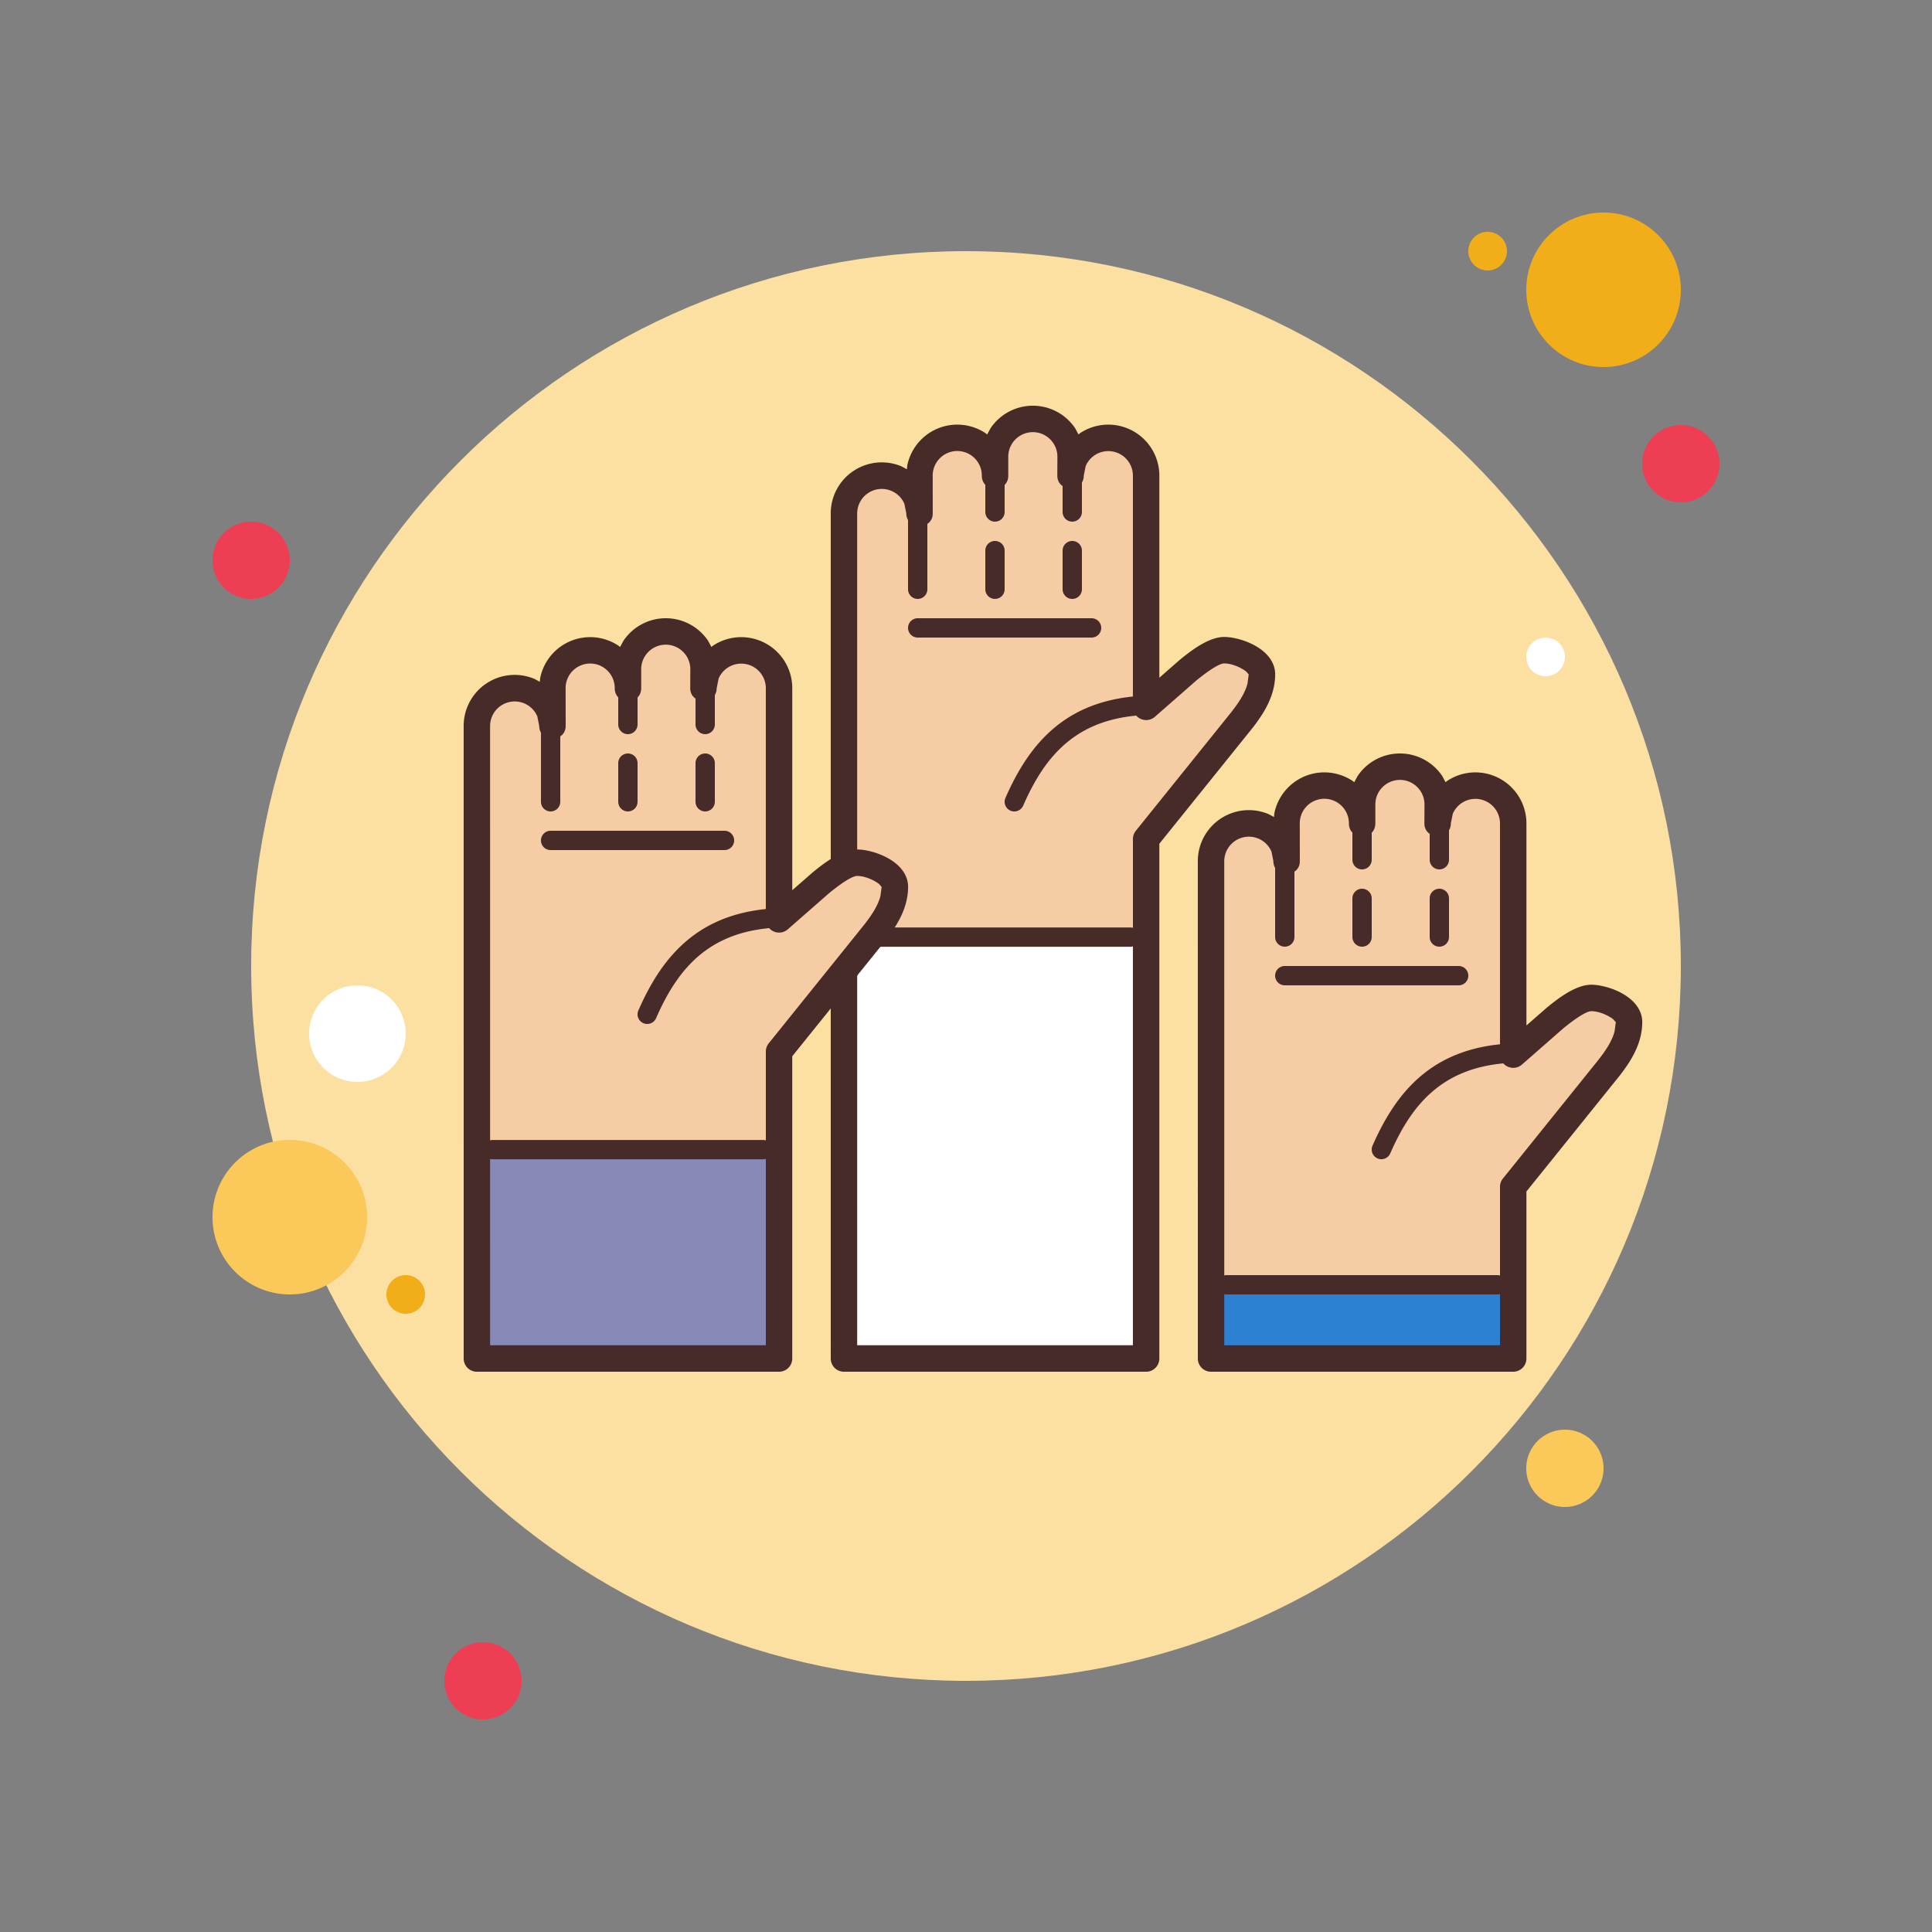 <svg xmlns="http://www.w3.org/2000/svg" width="100" height="100" fill-rule="evenodd" baseProfile="basic" clip-rule="evenodd"><rect width="100%" height="100%" fill="#808080" stroke="none"/><path fill="#ee3e54" d="M15 29a2 2 0 1 0-4.001.001A2 2 0 0 0 15 29z"/><path fill="#f1ae19" d="M78 13a1 1 0 1 0-2 0 1 1 0 0 0 2 0z"/><path fill="#fce0a2" d="M87 50c0-20.424-16.576-37-37-37S13 29.576 13 50s16.576 37 37 37 37-16.576 37-37z"/><path fill="#f1ae19" d="M87 15c0-2.208-1.792-4-4-4s-4 1.792-4 4 1.792 4 4 4 4-1.792 4-4z"/><path fill="#ee3e54" d="M89 24a2 2 0 1 0-4.001.001A2 2 0 0 0 89 24z"/><path fill="#fbc959" d="M83 76a2 2 0 1 0-4.001.001A2 2 0 0 0 83 76zM19 63c0-2.208-1.792-4-4-4s-4 1.792-4 4 1.792 4 4 4 4-1.792 4-4z"/><path fill="#ee3e54" d="M27 87a2 2 0 1 0-4.001.001A2 2 0 0 0 27 87z"/><path fill="#fff" d="M21 53.5a2.5 2.5 0 0 0-5 0 2.5 2.5 0 0 0 5 0z"/><path fill="#f1ae19" d="M22 67a1 1 0 1 0-2 0 1 1 0 0 0 2 0z"/><path fill="#fff" d="M81 34a1 1 0 1 0-2 0 1 1 0 0 0 2 0z"/><path fill="#f6cca4" d="M43.684 48.416V26.572a1.956 1.956 0 0 1 3.913 0l-.004-1.955a1.956 1.956 0 0 1 3.912 0v-.979a1.957 1.957 0 0 1 3.912 0l-.005.979a1.957 1.957 0 0 1 3.913 0v11.969l2.179-1.907c.576-.467 1.304-1.027 1.863-1.027.728 0 1.955.529 1.955 1.245 0 .915-.512 1.699-1.047 2.381l-4.949 6.148v4.988H43.684z"/><path fill="#fff" d="m43.685 70.316-.001-21.9h15.641v21.9h-15.64z"/><path fill="#472b29" d="m43 70.317-.001-43.744a2.64 2.64 0 0 1 3.668-2.432l.273.148.021-.203a2.642 2.642 0 0 1 4.063-1.657l.071.059.176-.324a2.64 2.64 0 0 1 4.378 0l.173.321.069-.056a2.642 2.642 0 0 1 4.117 2.188v10.461l1.053-.921c.46-.373 1.447-1.188 2.304-1.188.763 0 2.287.493 2.589 1.571.032.115.049.235.049.359 0 1.167-.651 2.113-1.195 2.808l-4.801 5.964v26.645a.685.685 0 0 1-.684.685h-15.64a.684.684 0 0 1-.683-.684zm15.64-.685V43.428a.68.68 0 0 1 .152-.429l4.945-6.144c.393-.503.701-.977.832-1.464l.065-.483-.136-.153c-.233-.183-.713-.416-1.132-.416-.212 0-.673.26-1.423.865l-2.168 1.899a.686.686 0 0 1-1.136-.516v-11.97a1.273 1.273 0 0 0-2.444-.494l-.1.497c-.005.88-1.369.876-1.369-.005l.005-.979c0-.697-.571-1.268-1.271-1.268-.701 0-1.272.571-1.272 1.269v.979c0 .903-1.369.903-1.369 0a1.271 1.271 0 0 0-2.543 0l.003 1.955c.001.88-1.367.881-1.369.001l-.099-.495a1.274 1.274 0 0 0-2.444.493l.001 43.06H58.64z"/><path fill="#472b29" d="M47 30.5v-4a.5.5 0 0 1 1 0v4a.5.5 0 0 1-1 0zm4 0v-2a.5.5 0 0 1 1 0v2a.5.5 0 0 1-1 0zm0-4v-2a.5.5 0 0 1 1 0v2a.5.5 0 0 1-1 0zm4 4v-2a.5.5 0 0 1 1 0v2a.5.5 0 0 1-1 0zm0-4v-2a.5.5 0 0 1 1 0v2a.5.5 0 0 1-1 0zm-8 6a.5.5 0 0 1 .5-.5h9a.5.5 0 0 1 0 1h-9a.5.5 0 0 1-.5-.5zm5.299 9.459a.5.5 0 0 1-.257-.659c1.247-2.845 3.183-5.203 7.447-5.299a.499.499 0 1 1 .023.999c-3.751.085-5.407 2.084-6.553 4.701a.502.502 0 0 1-.66.258zm-8.298 6.546a.5.5 0 0 1 .5-.5h13.997a.5.5 0 0 1 0 1H44.501a.5.5 0 0 1-.5-.5z"/><path fill="#f6cca4" d="M24.684 59.417V37.572a1.956 1.956 0 0 1 3.913 0l-.004-1.955a1.956 1.956 0 0 1 3.912 0v-.979a1.957 1.957 0 0 1 3.912 0l-.005.979a1.957 1.957 0 0 1 3.913 0v11.969l2.179-1.907c.576-.467 1.304-1.027 1.863-1.027.728 0 1.955.529 1.955 1.245 0 .915-.512 1.699-1.047 2.381l-4.949 6.148v4.989H24.684z"/><path fill="#8889b9" d="m24.685 70.316-.001-10.899h15.641v10.899h-15.64z"/><path fill="#472b29" d="m24 70.317-.001-32.744a2.64 2.64 0 0 1 3.668-2.432l.273.148.021-.203a2.642 2.642 0 0 1 4.063-1.657l.071.059.176-.324a2.64 2.64 0 0 1 4.378 0l.173.321.069-.056a2.642 2.642 0 0 1 4.117 2.188v10.461l1.053-.921c.46-.373 1.447-1.188 2.304-1.188.763 0 2.287.493 2.589 1.571.032.115.049.235.049.359 0 1.167-.651 2.113-1.195 2.808l-4.801 5.964v15.645a.685.685 0 0 1-.684.685h-15.64a.684.684 0 0 1-.683-.684zm15.64-.685V54.428a.68.68 0 0 1 .152-.429l4.945-6.144c.393-.503.701-.977.832-1.464l.065-.483-.136-.153c-.233-.183-.713-.416-1.132-.416-.212 0-.673.26-1.423.865l-2.168 1.899a.686.686 0 0 1-1.136-.516v-11.97a1.273 1.273 0 0 0-2.444-.494l-.1.497c-.005.88-1.369.876-1.369-.005l.005-.979c0-.697-.571-1.268-1.271-1.268-.701 0-1.272.571-1.272 1.269v.979c0 .903-1.369.903-1.369 0a1.271 1.271 0 0 0-2.543 0l.003 1.955c.001.88-1.367.881-1.369.001l-.099-.495a1.274 1.274 0 0 0-2.444.493l.001 32.06H39.64z"/><path fill="#472b29" d="M28 41.5v-4a.5.5 0 0 1 1 0v4a.5.5 0 0 1-1 0zm4 0v-2a.5.5 0 0 1 1 0v2a.5.5 0 0 1-1 0zm0-4v-2a.5.5 0 0 1 1 0v2a.5.5 0 0 1-1 0zm4 4v-2a.5.5 0 0 1 1 0v2a.5.5 0 0 1-1 0zm0-4v-2a.5.5 0 0 1 1 0v2a.5.5 0 0 1-1 0zm-8 6a.5.5 0 0 1 .5-.5h9a.5.5 0 0 1 0 1h-9a.5.5 0 0 1-.5-.5zm5.299 9.459a.5.5 0 0 1-.257-.659c1.247-2.845 3.183-5.203 7.447-5.299a.499.499 0 1 1 .023.999c-3.751.085-5.407 2.084-6.553 4.701a.502.502 0 0 1-.66.258z"/><path fill="#f6cca4" d="M62.684 66.413V44.572a1.956 1.956 0 0 1 3.913 0l-.004-1.955a1.956 1.956 0 0 1 3.912 0v-.979a1.957 1.957 0 0 1 3.912 0l-.005.979a1.957 1.957 0 0 1 3.913 0v11.969l2.179-1.907c.576-.467 1.304-1.027 1.863-1.027.728 0 1.955.529 1.955 1.245 0 .915-.512 1.699-1.047 2.381l-4.949 6.148v4.985H62.684z"/><path fill="#2d81d3" d="m62.685 70.316-.001-3.903h15.641v3.903h-15.64z"/><path fill="#472b29" d="m62 70.317-.001-25.744a2.64 2.64 0 0 1 3.668-2.432l.273.148.021-.203a2.642 2.642 0 0 1 4.063-1.657l.071.059.176-.324a2.64 2.64 0 0 1 4.378 0l.173.321.069-.056a2.642 2.642 0 0 1 4.117 2.188v10.461l1.053-.921c.46-.373 1.447-1.188 2.304-1.188.763 0 2.287.493 2.589 1.571.032.115.049.235.049.359 0 1.167-.651 2.113-1.195 2.808l-4.801 5.964v8.645a.685.685 0 0 1-.684.685h-15.64a.684.684 0 0 1-.683-.684zm15.64-.685v-8.204a.68.68 0 0 1 .152-.429l4.945-6.144c.393-.503.701-.977.832-1.464l.065-.483-.136-.153c-.233-.183-.713-.416-1.132-.416-.212 0-.673.26-1.423.865l-2.168 1.899a.686.686 0 0 1-1.136-.516v-11.97a1.273 1.273 0 0 0-2.444-.494l-.1.497c-.005.88-1.369.876-1.369-.005l.005-.979c0-.697-.571-1.268-1.271-1.268-.701 0-1.272.571-1.272 1.269v.979c0 .903-1.369.903-1.369 0a1.271 1.271 0 0 0-2.543 0l.003 1.955c.001.88-1.367.881-1.369.001l-.099-.495a1.274 1.274 0 0 0-2.444.493l.001 25.06H77.64z"/><path fill="#472b29" d="M66 48.5v-4a.5.5 0 0 1 1 0v4a.5.5 0 0 1-1 0zm4 0v-2a.5.5 0 0 1 1 0v2a.5.5 0 0 1-1 0zm0-4v-2a.5.5 0 0 1 1 0v2a.5.5 0 0 1-1 0zm4 4v-2a.5.5 0 0 1 1 0v2a.5.5 0 0 1-1 0zm0-4v-2a.5.5 0 0 1 1 0v2a.5.5 0 0 1-1 0zm-8 6a.5.5 0 0 1 .5-.5h9a.5.5 0 0 1 0 1h-9a.5.5 0 0 1-.5-.5zm5.299 9.459a.5.5 0 0 1-.257-.659c1.247-2.845 3.183-5.203 7.447-5.299a.499.499 0 1 1 .023.999c-3.751.085-5.407 2.084-6.553 4.701a.502.502 0 0 1-.66.258zM63.001 66.5a.5.5 0 0 1 .5-.5h13.997a.5.5 0 0 1 0 1H63.501a.5.5 0 0 1-.5-.5zm-38-6.995a.5.5 0 0 1 .5-.5h13.997a.5.5 0 0 1 0 1H25.501a.5.5 0 0 1-.5-.5z"/></svg>